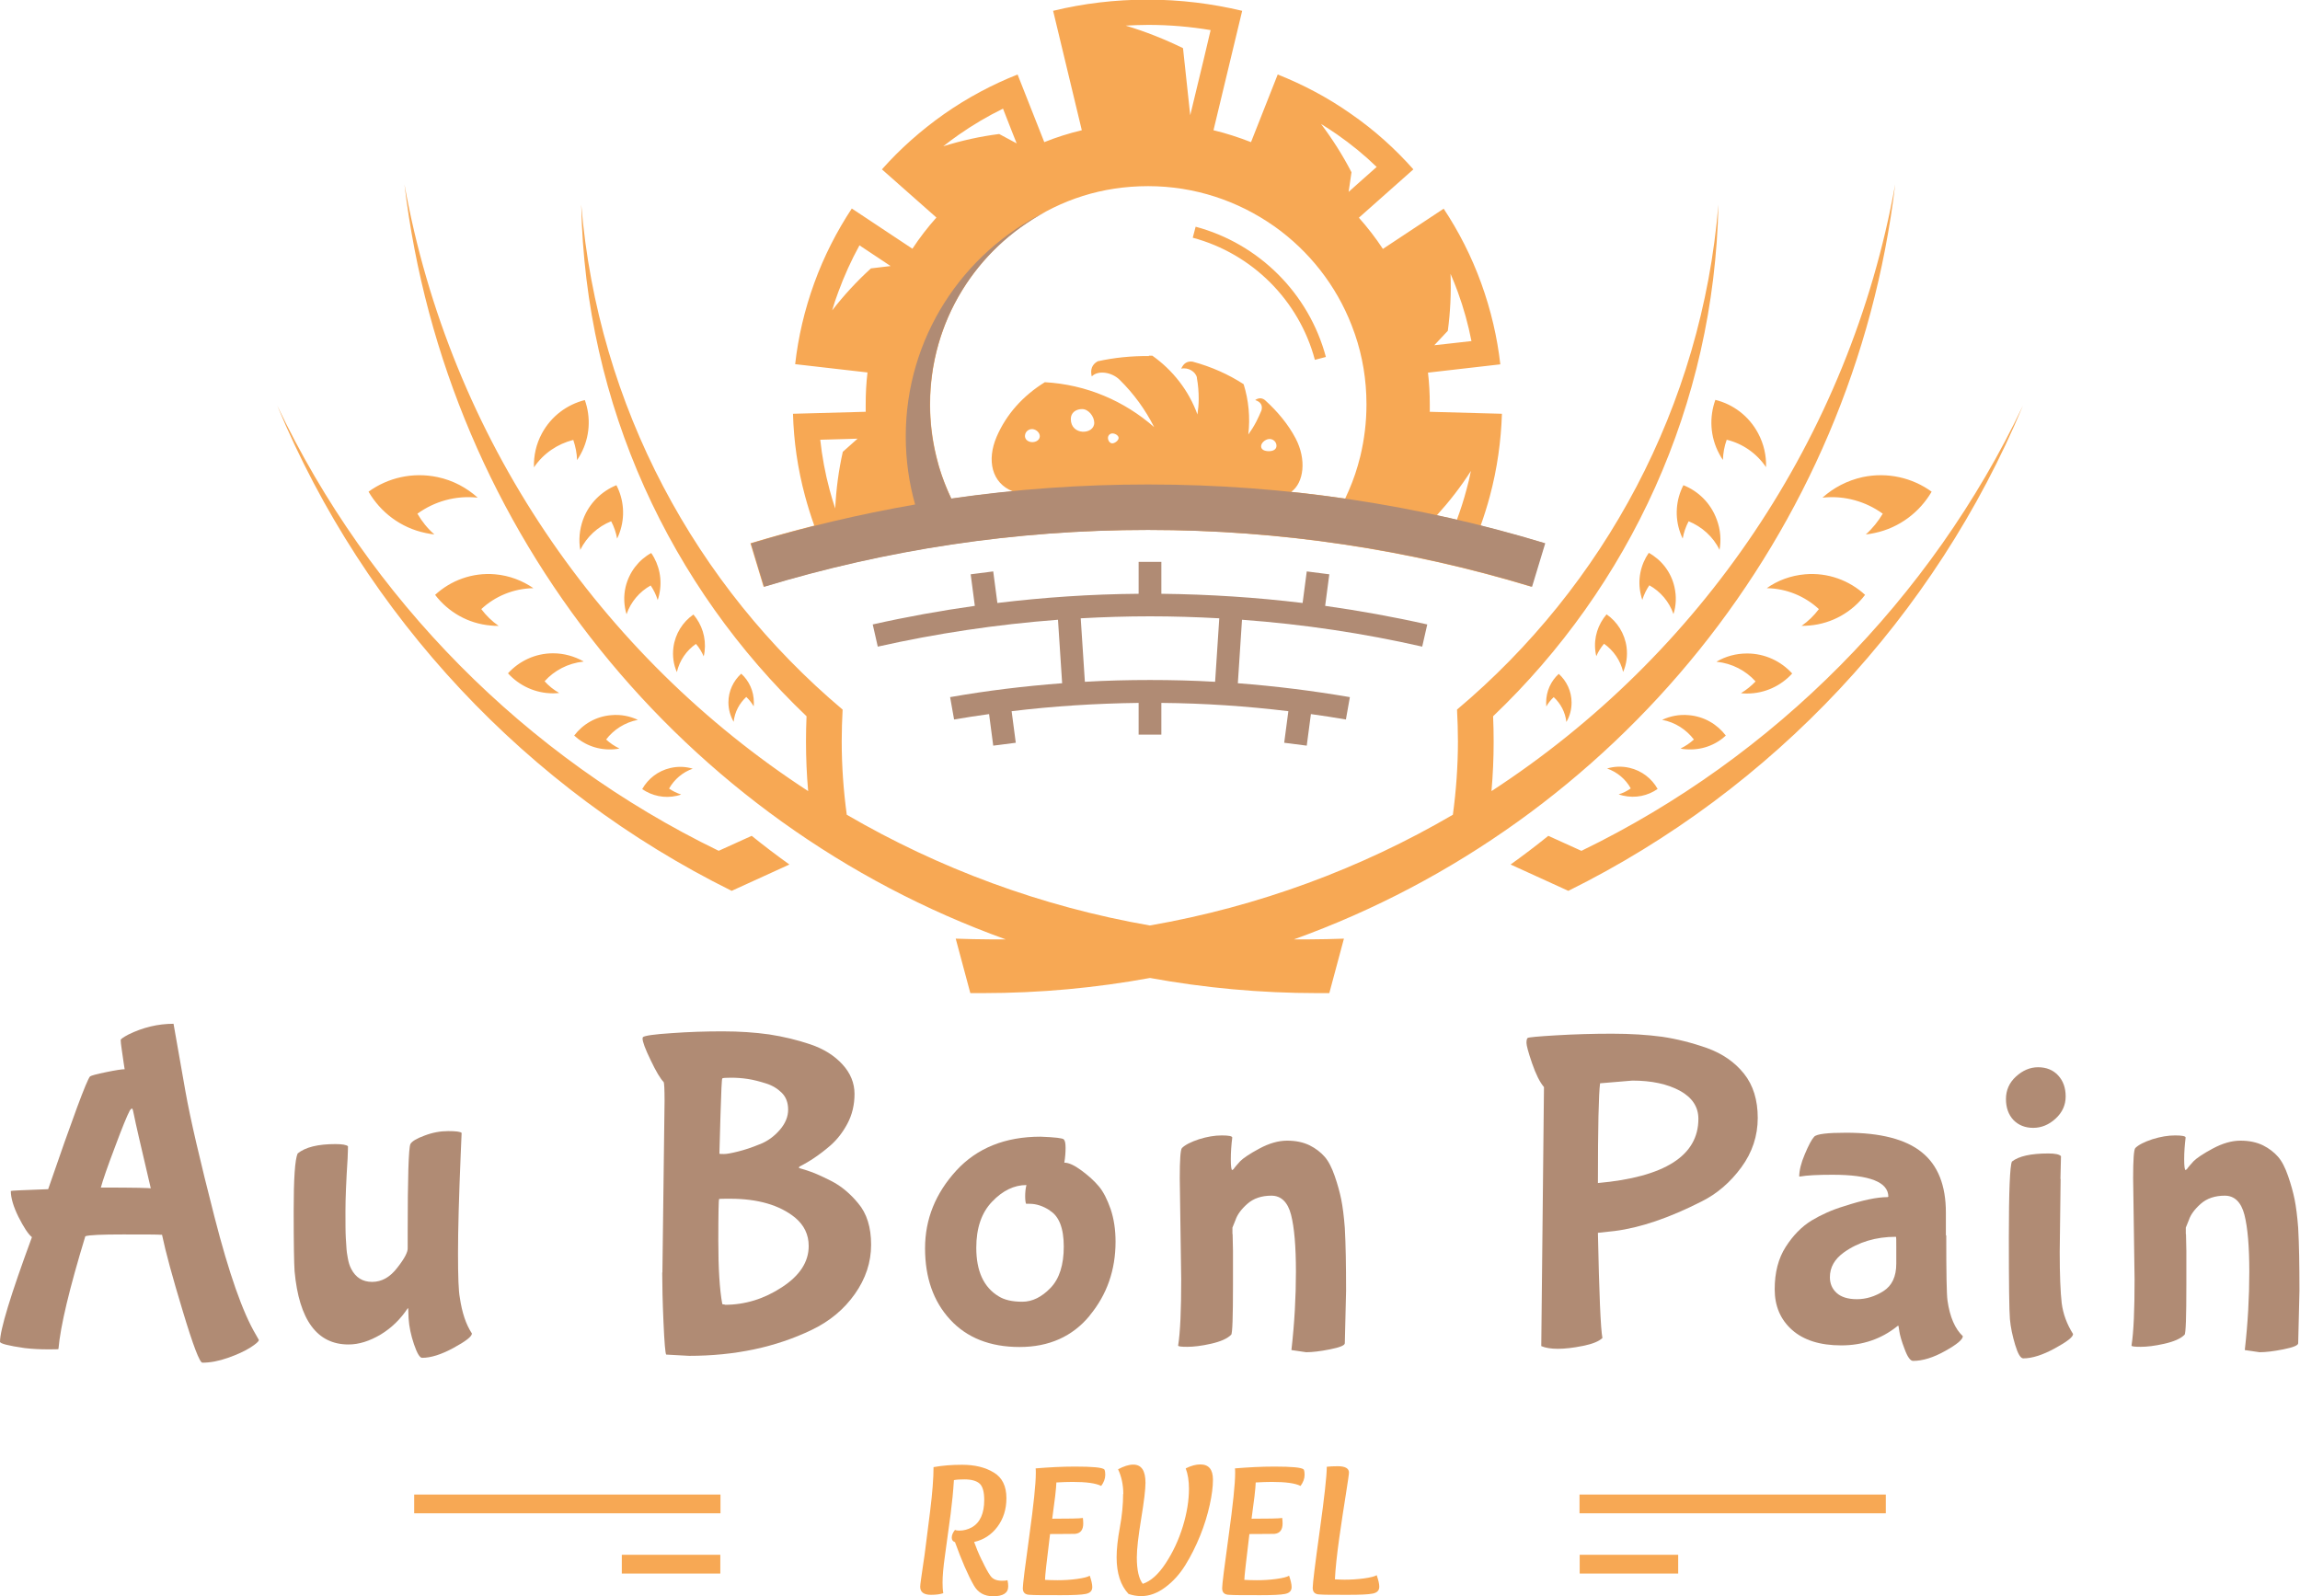 <svg xmlns="http://www.w3.org/2000/svg" id="Calque_2" data-name="Calque 2" viewBox="0 0 127.5 88.51"><defs><style>      .cls-1, .cls-2, .cls-3, .cls-4 {        stroke-width: 0px;      }      .cls-1, .cls-3 {        fill: #f7a854;      }      .cls-2, .cls-4 {        fill: #b08b74;      }      .cls-3, .cls-4 {        fill-rule: evenodd;      }    </style></defs><g id="Main_Logo" data-name="Main Logo"><g><path id="Lines" class="cls-3" d="M22.96,82.86h16.98v1.04h-16.98v-1.04h0ZM93.03,86.2h-5.46v1.04h5.46v-1.04h0ZM104.54,82.86h-16.98v1.04h16.98v-1.04h0ZM34.47,86.2h5.46v1.04h-5.46v-1.04Z"></path><g><path class="cls-1" d="M54.44,86.52c.18.38.33.66.46.84.13.19.34.28.65.28.14,0,.24-.01.3-.03.03.13.04.24.04.34,0,.37-.28.55-.84.55-.48,0-.84-.2-1.07-.61-.33-.58-.67-1.37-1.04-2.39-.12-.04-.18-.12-.18-.25,0-.14.06-.28.18-.43.06.03.14.04.23.04.25,0,.48-.06.7-.18.46-.26.69-.77.69-1.52,0-.46-.09-.76-.26-.91s-.45-.23-.84-.23c-.23,0-.43.01-.58.04-.04.63-.1,1.24-.18,1.86l-.32,2.35c-.09.63-.13,1.12-.13,1.47,0,.22.01.42.04.59-.17.06-.4.09-.68.09-.4,0-.6-.15-.6-.45,0-.07.02-.22.05-.44.03-.22.07-.5.12-.83s.09-.59.11-.78l.27-2.13c.13-1.04.19-1.86.19-2.45.5-.09,1.02-.13,1.58-.13.7,0,1.29.14,1.76.43.47.28.7.76.7,1.42,0,.62-.17,1.15-.5,1.59-.33.44-.76.72-1.29.84.11.31.25.65.43,1.02Z"></path><path class="cls-1" d="M61.04,82.38c-.3-.15-.83-.22-1.58-.22-.26,0-.55.01-.9.03-.01.34-.09,1.01-.23,2.01.92,0,1.48-.01,1.7-.04.01.1.02.2.02.3,0,.36-.15.55-.45.58-.16,0-.62.01-1.39.01-.19,1.51-.28,2.35-.28,2.54.19.01.42.02.69.02.36,0,.71-.02,1.08-.07.36-.05.6-.11.71-.18.09.26.14.47.14.63,0,.21-.12.33-.36.38-.24.05-.69.07-1.36.07-.95,0-1.53,0-1.73-.02-.15,0-.25-.04-.31-.1-.06-.06-.09-.15-.09-.27,0-.2.12-1.17.36-2.9.24-1.73.36-2.89.36-3.47,0-.13,0-.22-.01-.27.73-.06,1.46-.1,2.19-.1.97,0,1.51.05,1.62.16.04.08.05.18.05.3,0,.21-.08.42-.23.62Z"></path><path class="cls-1" d="M62.27,82.84c0-.52-.1-.98-.29-1.38.32-.17.6-.26.84-.26.46,0,.68.34.68,1.01,0,.36-.08,1.03-.24,2-.16.97-.24,1.68-.24,2.14,0,.69.11,1.18.33,1.46.45-.15.87-.53,1.27-1.14.4-.61.72-1.29.95-2.04.23-.75.34-1.45.34-2.09,0-.44-.06-.82-.18-1.13.3-.15.57-.22.81-.22.47,0,.7.28.7.85,0,.39-.06.86-.18,1.4s-.29,1.11-.53,1.7-.51,1.13-.82,1.63c-.31.5-.68.91-1.11,1.23-.43.32-.87.49-1.33.49-.25,0-.48-.04-.71-.12-.44-.47-.66-1.15-.66-2.03,0-.46.06-1.01.18-1.66s.18-1.27.18-1.86Z"></path><path class="cls-1" d="M72.09,82.38c-.3-.15-.83-.22-1.58-.22-.26,0-.55.01-.9.03-.01.34-.09,1.01-.23,2.01.92,0,1.48-.01,1.7-.04.01.1.02.2.02.3,0,.36-.15.55-.45.58-.16,0-.62.01-1.39.01-.18,1.51-.28,2.35-.28,2.54.18.01.42.02.69.02.36,0,.71-.02,1.08-.07.36-.05.6-.11.71-.18.09.26.14.47.14.63,0,.21-.12.33-.36.38-.24.05-.69.07-1.36.07-.95,0-1.53,0-1.73-.02-.15,0-.25-.04-.31-.1-.06-.06-.09-.15-.09-.27,0-.2.12-1.17.36-2.9.24-1.73.36-2.89.36-3.47,0-.13,0-.22-.01-.27.73-.06,1.46-.1,2.19-.1.97,0,1.51.05,1.62.16.04.08.05.18.05.3,0,.21-.08.42-.23.62Z"></path><path class="cls-1" d="M76.32,87.34c.09.26.14.47.14.63,0,.21-.12.33-.36.38-.24.05-.69.07-1.36.07-.85,0-1.37,0-1.57-.02-.15,0-.25-.04-.31-.1-.06-.06-.09-.15-.09-.27,0-.24.13-1.3.39-3.17s.39-3.05.39-3.54c.16-.02.36-.03.61-.03.41,0,.62.12.62.35,0,.09-.06.49-.17,1.19-.11.7-.24,1.52-.37,2.45-.13.93-.21,1.69-.24,2.28.18.01.36.02.53.02.36,0,.71-.02,1.08-.07.36-.05.6-.11.71-.18Z"></path></g></g><g><path class="cls-2" d="M8.96,68.46c-.23-.02-.95-.02-2.14-.02s-1.89.03-2.09.1c-.88,2.89-1.38,4.97-1.49,6.25,0,.02-.2.02-.61.02s-.83-.02-1.26-.07c-.91-.13-1.37-.25-1.37-.35,0-.66.59-2.6,1.77-5.8-.22-.18-.46-.56-.75-1.13-.28-.57-.42-1.05-.42-1.43,0-.02.69-.05,2.07-.1,1.36-3.95,2.13-6.03,2.32-6.25.07-.05.36-.13.9-.24.53-.11.87-.16,1.02-.16l-.05-.32c-.03-.23-.07-.49-.11-.76-.04-.27-.06-.45-.06-.54,0-.05.14-.15.42-.3.81-.4,1.65-.6,2.51-.6.17.98.39,2.23.66,3.75s.81,3.84,1.61,6.96c.8,3.12,1.56,5.29,2.29,6.52l.17.3c0,.08-.16.22-.47.42-.32.2-.73.39-1.24.57-.51.18-.99.27-1.42.27-.15,0-.51-.94-1.08-2.83-.57-1.88-.96-3.31-1.16-4.27ZM8.36,65.89c-.56-2.39-.87-3.73-.92-4.01-.05-.28-.09-.42-.12-.42s-.07.03-.12.1c-.15.28-.43.96-.83,2.04-.41,1.08-.67,1.83-.78,2.24,1.84,0,2.77.02,2.79.05Z"></path><path class="cls-2" d="M22.65,73.09l-.02-.52-.02-.05c-.4.61-.9,1.1-1.51,1.47-.61.36-1.2.55-1.78.55-1.74,0-2.74-1.35-2.99-4.06-.03-.43-.05-1.54-.05-3.34s.07-2.85.22-3.19c.43-.35,1.13-.52,2.09-.52.38,0,.61.04.7.12,0,.02,0,.24-.02.67-.08,1.26-.12,2.23-.12,2.91s0,1.18.02,1.51c.02.32.03.53.04.62,0,.09.03.25.07.49.04.23.1.43.19.6.25.48.63.72,1.16.72s.99-.26,1.39-.78c.41-.52.6-.89.58-1.11v-.85c0-3.04.05-4.67.15-4.9.08-.15.34-.31.78-.47.44-.17.88-.25,1.31-.25s.68.03.75.1l-.05,1.17c-.1,2.37-.15,4.21-.15,5.5s.03,2.12.1,2.46c.12.83.34,1.49.67,1.99,0,.17-.34.43-1.02.8s-1.26.55-1.74.55c-.13,0-.28-.25-.45-.75-.17-.5-.27-.98-.3-1.44Z"></path><path class="cls-2" d="M36.72,70.55l.12-9.51c0-.66-.02-1.01-.05-1.05-.18-.18-.42-.58-.72-1.21-.3-.62-.45-1.02-.45-1.21l.02-.07c.1-.08.63-.16,1.58-.22.95-.07,1.9-.1,2.84-.1s1.8.06,2.58.17c.78.12,1.54.3,2.28.55.74.25,1.33.62,1.78,1.11.45.49.67,1.04.67,1.64s-.13,1.15-.39,1.64c-.26.49-.58.9-.96,1.23-.58.5-1.15.88-1.69,1.15-.03.03-.05.06-.05.07.02.02.14.06.36.12.22.07.44.15.65.24.21.09.46.21.76.36.3.15.57.33.82.54.25.21.48.44.7.71.48.56.72,1.33.72,2.3s-.3,1.88-.9,2.73c-.6.85-1.39,1.51-2.39,1.99-1.99.96-4.26,1.44-6.8,1.44l-1.27-.07c-.05-.07-.1-.67-.15-1.8s-.07-2.05-.07-2.75ZM40.18,72.34c1.11,0,2.17-.32,3.16-.97,1-.65,1.49-1.41,1.49-2.29,0-.63-.25-1.15-.75-1.57-.86-.7-2.07-1.05-3.61-1.05-.38,0-.59,0-.61.02s-.04.79-.04,2.31.07,2.7.22,3.51c.03.02.07.02.12.02ZM42.12,63.44c.43-.17.8-.44,1.11-.8.31-.36.46-.73.46-1.12s-.12-.7-.35-.93c-.23-.23-.52-.41-.87-.52s-.68-.2-1.01-.25-.63-.07-.93-.07-.46.01-.49.04-.06.71-.1,2.04-.06,2.05-.06,2.13c.02.02.1.02.26.02s.42-.05.78-.14c.36-.09.76-.22,1.19-.4Z"></path><path class="cls-2" d="M60.4,72.95c-.95,1.15-2.25,1.73-3.88,1.73s-2.92-.51-3.85-1.52c-.93-1.01-1.39-2.33-1.39-3.95s.58-3.05,1.73-4.31c1.15-1.25,2.71-1.88,4.67-1.88.8.03,1.23.08,1.29.15.07.07.1.22.1.47s-.02.52-.07.82c.25,0,.57.15.96.44.39.29.71.58.96.88.25.3.46.72.65,1.26.18.54.27,1.14.27,1.8,0,1.58-.48,2.94-1.43,4.09ZM58.2,67.11c-.38-.25-.76-.37-1.12-.37h-.2c-.03-.07-.05-.21-.05-.42s.02-.42.07-.62c-.68,0-1.32.31-1.9.92-.59.61-.88,1.47-.88,2.56,0,1.29.41,2.19,1.24,2.69.32.2.75.3,1.31.3s1.08-.26,1.57-.77c.49-.51.73-1.28.73-2.29s-.26-1.68-.77-1.99Z"></path><path class="cls-2" d="M68.33,68.43l.02.92v1.89c0,1.78-.03,2.7-.1,2.76-.22.22-.59.38-1.12.5-.53.12-.97.17-1.31.17s-.51-.02-.51-.07c.12-.75.17-1.98.17-3.68l-.08-5.6c0-1.03.04-1.58.12-1.67.18-.18.5-.34.95-.49.45-.14.87-.21,1.26-.21s.58.04.58.12c-.05.4-.08.8-.08,1.2s.03.6.08.6l.07-.05c.08-.12.21-.26.37-.44.17-.17.52-.41,1.06-.7.54-.29,1.05-.44,1.54-.44s.9.09,1.25.26c.34.17.62.39.83.63.22.25.4.61.56,1.07.16.46.28.9.36,1.29.08.4.15.93.2,1.59.05.91.07,2.07.07,3.48l-.07,2.91c0,.12-.27.23-.82.34-.55.11-.99.16-1.32.16l-.82-.12c.17-1.49.25-2.94.25-4.34s-.09-2.46-.27-3.16-.55-1.06-1.09-1.06-.99.15-1.33.45c-.34.3-.56.6-.66.9l-.17.42v.35Z"></path><path class="cls-2" d="M87.74,74.62c-.54.11-1,.16-1.38.16s-.69-.05-.92-.15l.15-14.36c-.23-.27-.45-.71-.66-1.32-.21-.61-.31-.99-.31-1.13s.02-.23.06-.27c.04-.04.57-.09,1.59-.15,1.02-.06,2.05-.09,3.09-.09s1.96.06,2.78.17c.81.12,1.65.33,2.5.63.85.31,1.53.78,2.04,1.42.51.64.76,1.46.76,2.45s-.3,1.91-.91,2.74c-.61.83-1.34,1.46-2.2,1.89-1.79.91-3.4,1.46-4.83,1.64l-.92.1c.07,3.39.15,5.33.25,5.83-.18.18-.54.33-1.08.44ZM88.57,65.59c3.72-.33,5.58-1.52,5.58-3.56,0-.66-.34-1.18-1.03-1.56-.69-.37-1.56-.56-2.63-.56l-1.79.15c-.08.6-.12,2.44-.12,5.53Z"></path><path class="cls-2" d="M107.89,68.48c0,2.07.02,3.29.07,3.63.13.91.42,1.57.85,1.97,0,.18-.33.46-.98.82-.66.37-1.25.55-1.78.55-.15,0-.31-.22-.47-.66-.17-.44-.26-.77-.29-.98-.03-.22-.05-.32-.06-.32l-.07.05c-.88.7-1.91,1.05-3.09,1.05s-2.09-.29-2.73-.86c-.64-.57-.96-1.32-.96-2.25s.2-1.71.61-2.35c.41-.64.88-1.12,1.43-1.46.55-.33,1.15-.6,1.82-.8,1.01-.33,1.81-.5,2.39-.5l.05-.02c0-.81-1.03-1.22-3.09-1.22-.81,0-1.42.03-1.82.1h-.03c0-.33.1-.75.31-1.24.21-.5.38-.82.52-.97.14-.15.73-.22,1.78-.22,1.89,0,3.29.36,4.18,1.08.9.72,1.34,1.84,1.34,3.35v1.27ZM105.12,70.07v-.95c0-.36,0-.55-.02-.55-1.11,0-2.08.29-2.89.87-.51.37-.77.82-.77,1.37,0,.35.12.64.37.87s.63.35,1.13.35,1-.15,1.47-.45c.47-.3.71-.8.71-1.52Z"></path><path class="cls-2" d="M112.98,59.17c.46,0,.83.15,1.11.45s.42.69.42,1.17-.19.89-.56,1.23c-.37.34-.79.51-1.24.51s-.82-.15-1.1-.44c-.27-.29-.41-.68-.41-1.16s.18-.9.55-1.24.78-.52,1.23-.52ZM114.23,65.37l-.05,4.03c0,1.29.04,2.24.11,2.85.08.61.29,1.17.63,1.71,0,.17-.34.43-1.02.8s-1.26.55-1.74.55c-.15,0-.3-.25-.45-.75-.15-.5-.25-.97-.29-1.42-.04-.45-.06-1.96-.06-4.53s.06-3.97.17-4.21c.38-.3,1.05-.45,2.02-.45.38,0,.61.05.7.15l-.03,1.27Z"></path><path class="cls-2" d="M121.18,68.43l.02.92v1.89c0,1.78-.03,2.7-.1,2.76-.22.22-.59.38-1.12.5-.53.12-.97.17-1.31.17s-.51-.02-.51-.07c.12-.75.17-1.98.17-3.68l-.08-5.6c0-1.03.04-1.58.12-1.67.18-.18.5-.34.95-.49.45-.14.87-.21,1.26-.21s.58.04.58.12c-.05.4-.08.8-.08,1.2s.03.6.08.6l.07-.05c.08-.12.21-.26.37-.44.17-.17.52-.41,1.06-.7.54-.29,1.05-.44,1.54-.44s.9.09,1.25.26c.34.17.62.39.83.63.22.25.4.61.56,1.07.16.46.28.9.36,1.29.08.4.15.93.2,1.59.05.91.07,2.07.07,3.48l-.07,2.91c0,.12-.27.23-.82.34-.55.11-.99.16-1.32.16l-.82-.12c.17-1.49.25-2.94.25-4.34s-.09-2.46-.27-3.16-.55-1.06-1.09-1.06-.99.15-1.33.45c-.34.3-.56.6-.66.9l-.17.42v.35Z"></path></g><g id="Symbol"><path class="cls-3" d="M73.5,19.79l-.61.16c-.88-3.3-3.48-5.89-6.77-6.77l.16-.61c3.51.94,6.28,3.7,7.22,7.22h0ZM87.66,47.17l-1.83-.83c-.68.55-1.38,1.08-2.09,1.59l3.2,1.46h0c11.35-5.62,20.33-15.22,25.2-26.9-5.1,10.71-13.74,19.47-24.47,24.68h0ZM101.03,27.59c.61-.55,1.37-.95,2.23-1.14,1.38-.29,2.76.04,3.82.81-.66,1.13-1.78,2-3.16,2.29-.16.04-.33.06-.49.08.37-.33.69-.73.94-1.15-.94-.68-2.12-1.02-3.33-.89h0ZM97.94,32.61c.6-.43,1.33-.7,2.12-.77,1.27-.11,2.46.34,3.33,1.14-.71.94-1.81,1.59-3.08,1.7-.15.01-.3.02-.44.02.37-.26.69-.57.96-.93-.77-.71-1.78-1.14-2.88-1.16h0ZM95.16,36.68c.5-.29,1.07-.45,1.69-.45.99,0,1.88.43,2.5,1.11-.62.68-1.51,1.11-2.5,1.11-.12,0-.23,0-.34-.02.3-.18.57-.4.81-.65-.54-.6-1.3-1-2.15-1.09h0ZM92.14,39.91c.45-.21.95-.31,1.48-.26.85.07,1.58.51,2.05,1.13-.58.54-1.37.83-2.22.76-.1,0-.2-.02-.29-.04.27-.13.52-.3.74-.5-.42-.55-1.04-.96-1.76-1.09h0ZM89.08,42.61c.39-.12.82-.14,1.25-.04.69.16,1.24.6,1.56,1.17-.54.38-1.23.53-1.92.37-.08-.02-.16-.04-.24-.07.24-.07.46-.18.67-.33-.28-.51-.75-.91-1.33-1.11h0ZM97.9,25.9c-.53-.78-1.31-1.31-2.18-1.52-.13.36-.2.74-.21,1.12-.07-.1-.14-.21-.2-.33-.52-.96-.56-2.05-.22-3,.98.24,1.86.89,2.37,1.85.32.6.46,1.24.44,1.87h0ZM95.33,30.5c-.36-.75-.99-1.3-1.72-1.6-.16.3-.27.62-.33.96-.05-.1-.09-.2-.13-.31-.33-.9-.24-1.86.17-2.65.83.33,1.52,1,1.85,1.91.21.56.25,1.14.15,1.69h0ZM92.77,34.05c-.24-.7-.73-1.26-1.34-1.6-.17.25-.3.52-.39.81-.03-.09-.06-.19-.08-.29-.2-.83-.01-1.67.44-2.32.69.38,1.23,1.05,1.42,1.88.12.52.1,1.04-.05,1.51h0ZM89.98,37.26c-.15-.65-.54-1.2-1.06-1.57-.18.21-.32.44-.43.69-.02-.09-.04-.18-.05-.27-.1-.77.15-1.5.62-2.05.59.41,1.01,1.06,1.11,1.83.06.48-.01.94-.19,1.36h0ZM86.83,40.02c-.06-.54-.32-1.02-.7-1.37-.16.15-.3.32-.41.52,0-.07-.01-.15-.01-.22,0-.63.27-1.2.7-1.59.43.39.71.96.71,1.59,0,.39-.1.76-.29,1.08h0ZM53.81,55.06c.22,0,.44,0,.67,0,3.17,0,6.27-.29,9.27-.84,3.01.55,6.11.84,9.27.84.22,0,.45,0,.67,0l.81-3.02c-.64.02-1.28.04-1.92.04-.28,0-.57,0-.85,0,17.81-6.41,31.02-22.46,33.33-41.86-2.53,14.07-10.84,26.13-22.38,33.64.08-.91.12-1.82.12-2.75,0-.47-.01-.93-.03-1.4,7.53-7.18,12.27-17.23,12.49-28.37-.92,11.2-6.35,21.15-14.49,28h0c.03.58.05,1.17.05,1.76,0,1.38-.1,2.74-.28,4.07-5.1,2.98-10.77,5.09-16.8,6.14-6.03-1.05-11.7-3.17-16.8-6.14-.18-1.33-.28-2.69-.28-4.07,0-.59.02-1.18.05-1.76h0c-8.13-6.85-13.56-16.8-14.49-28,.21,11.14,4.96,21.19,12.49,28.37-.02.46-.03.93-.03,1.4,0,.93.04,1.85.12,2.75-11.54-7.51-19.85-19.58-22.38-33.64,2.31,19.4,15.52,35.45,33.33,41.86-.28,0-.57,0-.85,0-.64,0-1.28-.02-1.92-.04l.81,3.02h0ZM39.84,47.17l1.83-.83c.68.55,1.38,1.08,2.09,1.59l-3.2,1.46h0c-11.35-5.62-20.33-15.22-25.19-26.9,5.1,10.71,13.74,19.47,24.47,24.68h0ZM26.47,27.59c-1.22-.13-2.39.21-3.33.89.25.43.56.82.94,1.15-.16-.02-.32-.04-.49-.08-1.39-.29-2.5-1.16-3.16-2.29,1.06-.77,2.44-1.1,3.82-.81.86.18,1.62.59,2.23,1.14h0ZM29.56,32.61c-1.1.02-2.12.45-2.88,1.16.27.36.59.67.96.93-.15,0-.29,0-.44-.02-1.27-.11-2.36-.76-3.08-1.7.87-.8,2.06-1.25,3.33-1.14.79.07,1.51.35,2.12.77h0ZM32.34,36.68c-.85.09-1.61.49-2.15,1.09.23.26.51.48.81.65-.11.01-.23.02-.34.02-.99,0-1.88-.43-2.5-1.11.62-.68,1.51-1.11,2.5-1.11.61,0,1.19.17,1.69.45h0ZM35.36,39.91c-.72.14-1.34.54-1.76,1.09.22.2.47.37.74.5-.1.02-.19.03-.29.04-.85.07-1.64-.22-2.22-.76.48-.63,1.2-1.06,2.05-1.13.53-.05,1.03.05,1.48.26h0ZM38.42,42.61c-.58.2-1.04.6-1.33,1.11.2.14.43.25.67.33-.08.03-.16.05-.24.07-.69.16-1.38,0-1.92-.37.32-.57.87-1.01,1.56-1.17.43-.1.86-.08,1.25.04h0ZM29.6,25.9c-.02-.63.12-1.28.44-1.87.52-.96,1.39-1.6,2.38-1.85.34.95.29,2.04-.23,3-.06.11-.13.22-.2.33-.01-.39-.09-.76-.21-1.12-.87.22-1.65.74-2.18,1.52h0ZM32.17,30.5c-.1-.55-.05-1.13.15-1.69.33-.9,1.02-1.57,1.85-1.91.41.79.5,1.75.17,2.65-.04.11-.08.21-.13.31-.06-.33-.17-.66-.33-.96-.73.29-1.35.85-1.72,1.6h0ZM34.73,34.05c-.14-.47-.17-.99-.05-1.51.2-.83.73-1.5,1.42-1.88.45.65.63,1.49.44,2.32-.02.1-.05.19-.08.29-.09-.29-.22-.56-.39-.81-.61.34-1.1.9-1.34,1.6h0ZM37.52,37.26c-.18-.41-.25-.88-.19-1.36.1-.77.52-1.42,1.11-1.83.47.55.71,1.28.62,2.05-.01.09-.03.18-.05.27-.11-.25-.25-.49-.43-.69-.52.36-.91.91-1.06,1.57h0ZM40.67,40.02c-.18-.32-.29-.68-.29-1.08,0-.63.28-1.2.71-1.59.43.39.7.96.7,1.59,0,.07,0,.15-.01.22-.11-.19-.25-.37-.41-.52-.38.35-.64.83-.7,1.37h0ZM63.68,19.72c.07,0,.13,0,.2,0,1.13.8,2.02,1.93,2.5,3.26.04-.28.07-.56.07-.85,0-.4-.03-.79-.1-1.17,0-.01,0-.02,0-.03h0c-.07-.32-.48-.58-.87-.49.13-.3.34-.43.63-.39,1.04.28,2,.71,2.83,1.25.28.89.37,1.85.26,2.79.16-.22.31-.46.44-.71.11-.21.2-.42.29-.63.08-.3-.07-.48-.35-.57.19-.13.37-.13.54,0h0c.71.64,1.3,1.36,1.7,2.12.62,1.18.46,2.46-.24,2.97,1,.1,2,.23,2.99.37.28-.59.52-1.2.7-1.83l.14-.52c.22-.92.34-1.88.34-2.87,0-1.36-.22-2.67-.64-3.89l-.18-.49c-.86-2.22-2.36-4.12-4.27-5.48l-.06-.04c-1.97-1.38-4.37-2.2-6.95-2.2s-4.82.76-6.75,2.06l-.33.23c-1.87,1.35-3.34,3.23-4.19,5.41l-.19.53c-.41,1.22-.63,2.52-.63,3.87,0,.98.12,1.94.34,2.85l.15.58c.18.62.42,1.22.69,1.8,1.13-.16,2.26-.3,3.4-.41-1.17-.46-1.45-1.73-.89-3.03.54-1.25,1.46-2.27,2.67-3.02,2.32.13,4.42,1.05,6.06,2.49-.49-.97-1.13-1.85-1.9-2.61,0,0-.02-.01-.02-.02h0c-.43-.42-1.19-.54-1.54-.18-.09-.38.01-.66.33-.84h0s0,0,0,0c.9-.2,1.86-.3,2.85-.29h0ZM59.99,22.68c.35,0,.67.41.67.76,0,.67-1.3.72-1.3-.21,0-.35.28-.55.63-.55h0ZM61.67,24.03c.14,0,.34.11.34.25s-.21.3-.35.3-.24-.16-.24-.3.11-.25.25-.25h0ZM70.34,24.34c.21-.02.4.13.42.34.02.21-.14.31-.34.33-.21.02-.49-.03-.51-.24-.02-.21.23-.41.43-.43h0ZM57.24,23.79c.21.02.42.21.4.42-.02.21-.25.32-.46.3-.21-.02-.38-.16-.36-.37.02-.21.2-.36.41-.35h0ZM70.11,22.19h0s0,0,0,0h0ZM79.26,22.84c0-.14,0-.27,0-.41,0-.6-.03-1.19-.1-1.77l4.01-.46c-.17-1.5-.52-3.01-1.06-4.5-.54-1.49-1.24-2.86-2.08-4.13l-3.37,2.23c-.4-.61-.85-1.19-1.33-1.73l3.02-2.68c-1-1.13-2.15-2.17-3.45-3.07-1.29-.91-2.66-1.63-4.07-2.19l-1.48,3.75c-.67-.26-1.37-.49-2.08-.66l1.59-6.62c-1.68-.4-3.43-.62-5.24-.62s-3.56.21-5.24.62l1.59,6.62c-.71.17-1.41.39-2.08.66l-1.48-3.75c-1.41.56-2.77,1.28-4.07,2.19-1.29.91-2.45,1.94-3.45,3.07l3.02,2.67c-.48.54-.93,1.12-1.33,1.73l-3.36-2.23c-.83,1.26-1.54,2.64-2.08,4.13-.54,1.49-.89,2.99-1.06,4.5l4.01.46c-.07.58-.1,1.17-.1,1.77,0,.14,0,.27,0,.41l-4.03.11c.04,1.51.26,3.05.67,4.57.15.55.32,1.1.51,1.63-1.19.3-2.37.63-3.54.98l.73,2.41c6.73-2.05,13.88-3.15,21.28-3.15s14.55,1.11,21.28,3.15l.73-2.41c-1.17-.35-2.35-.68-3.54-.98.19-.53.36-1.07.51-1.63.41-1.53.62-3.06.67-4.57l-4.03-.11h0ZM80.76,28.82c-.37-.09-.74-.17-1.11-.25.69-.76,1.33-1.58,1.89-2.46-.07.35-.15.7-.25,1.05-.15.57-.33,1.12-.53,1.66h0ZM81.57,18.91l-1.42.16-.64.07.75-.8c.14-1.04.19-2.1.15-3.16.14.33.28.66.4,1,.33.9.58,1.81.76,2.73h0ZM76.31,9.26l-1.07.95-.48.43.16-1.09c-.48-.93-1.05-1.83-1.69-2.68.3.19.6.38.9.59.79.55,1.52,1.15,2.19,1.8h0ZM45.47,24.38l1.43-.04.64-.02-.82.73c-.23,1.02-.37,2.08-.42,3.14-.11-.34-.22-.68-.31-1.03-.25-.93-.42-1.86-.52-2.78h0ZM47.64,13.6l1.19.79.54.36-1.09.13c-.78.71-1.5,1.49-2.15,2.33.1-.34.21-.68.34-1.02.33-.9.72-1.76,1.17-2.58h0ZM55.6,6.02l.52,1.33.24.6-.97-.52c-1.04.13-2.08.36-3.1.68.28-.22.57-.44.86-.64.79-.55,1.6-1.03,2.44-1.44h0ZM67.11,1.67l-.38,1.61-.75,3.11-.4-3.72c-1.02-.5-2.08-.92-3.18-1.25.41-.02.83-.04,1.25-.04,1.18,0,2.34.1,3.47.29Z"></path><path class="cls-4" d="M42.36,32.54l-.73-2.41c2.96-.9,6-1.62,9.1-2.16-.34-1.2-.52-2.47-.52-3.78,0-5.46,3.16-10.18,7.74-12.44-3.81,2.04-6.4,6.05-6.4,10.67,0,1.87.42,3.64,1.18,5.22,3.56-.52,7.21-.78,10.91-.78,7.66,0,15.05,1.14,22.02,3.26l-.73,2.41c-6.73-2.05-13.88-3.15-21.28-3.15s-14.55,1.11-21.28,3.15h0ZM74.61,39.89l.22-1.24c-2.04-.35-4.11-.61-6.21-.77l.23-3.52c3.41.25,6.74.75,9.99,1.49l.28-1.23c-1.86-.42-3.75-.76-5.66-1.03l.23-1.75-1.25-.16-.23,1.75c-2.57-.31-5.18-.48-7.83-.51v-1.77h-1.26v1.77c-2.65.02-5.26.2-7.83.51l-.23-1.75-1.25.16.23,1.75c-1.91.27-3.8.61-5.66,1.03l.28,1.23c3.25-.73,6.58-1.23,9.99-1.49l.23,3.52c-2.1.16-4.17.41-6.21.77l.22,1.24c.64-.11,1.29-.21,1.94-.3l.23,1.75,1.25-.16-.23-1.75c2.31-.28,4.66-.43,7.04-.46v1.76h1.26v-1.76c2.38.02,4.73.18,7.04.46l-.23,1.75,1.25.16.23-1.75c.65.09,1.3.19,1.94.3h0ZM67.36,37.8c-1.19-.07-2.4-.1-3.61-.1s-2.41.03-3.61.1l-.23-3.52c1.27-.07,2.55-.11,3.84-.11s2.57.04,3.84.11l-.23,3.52Z"></path></g></g></svg>